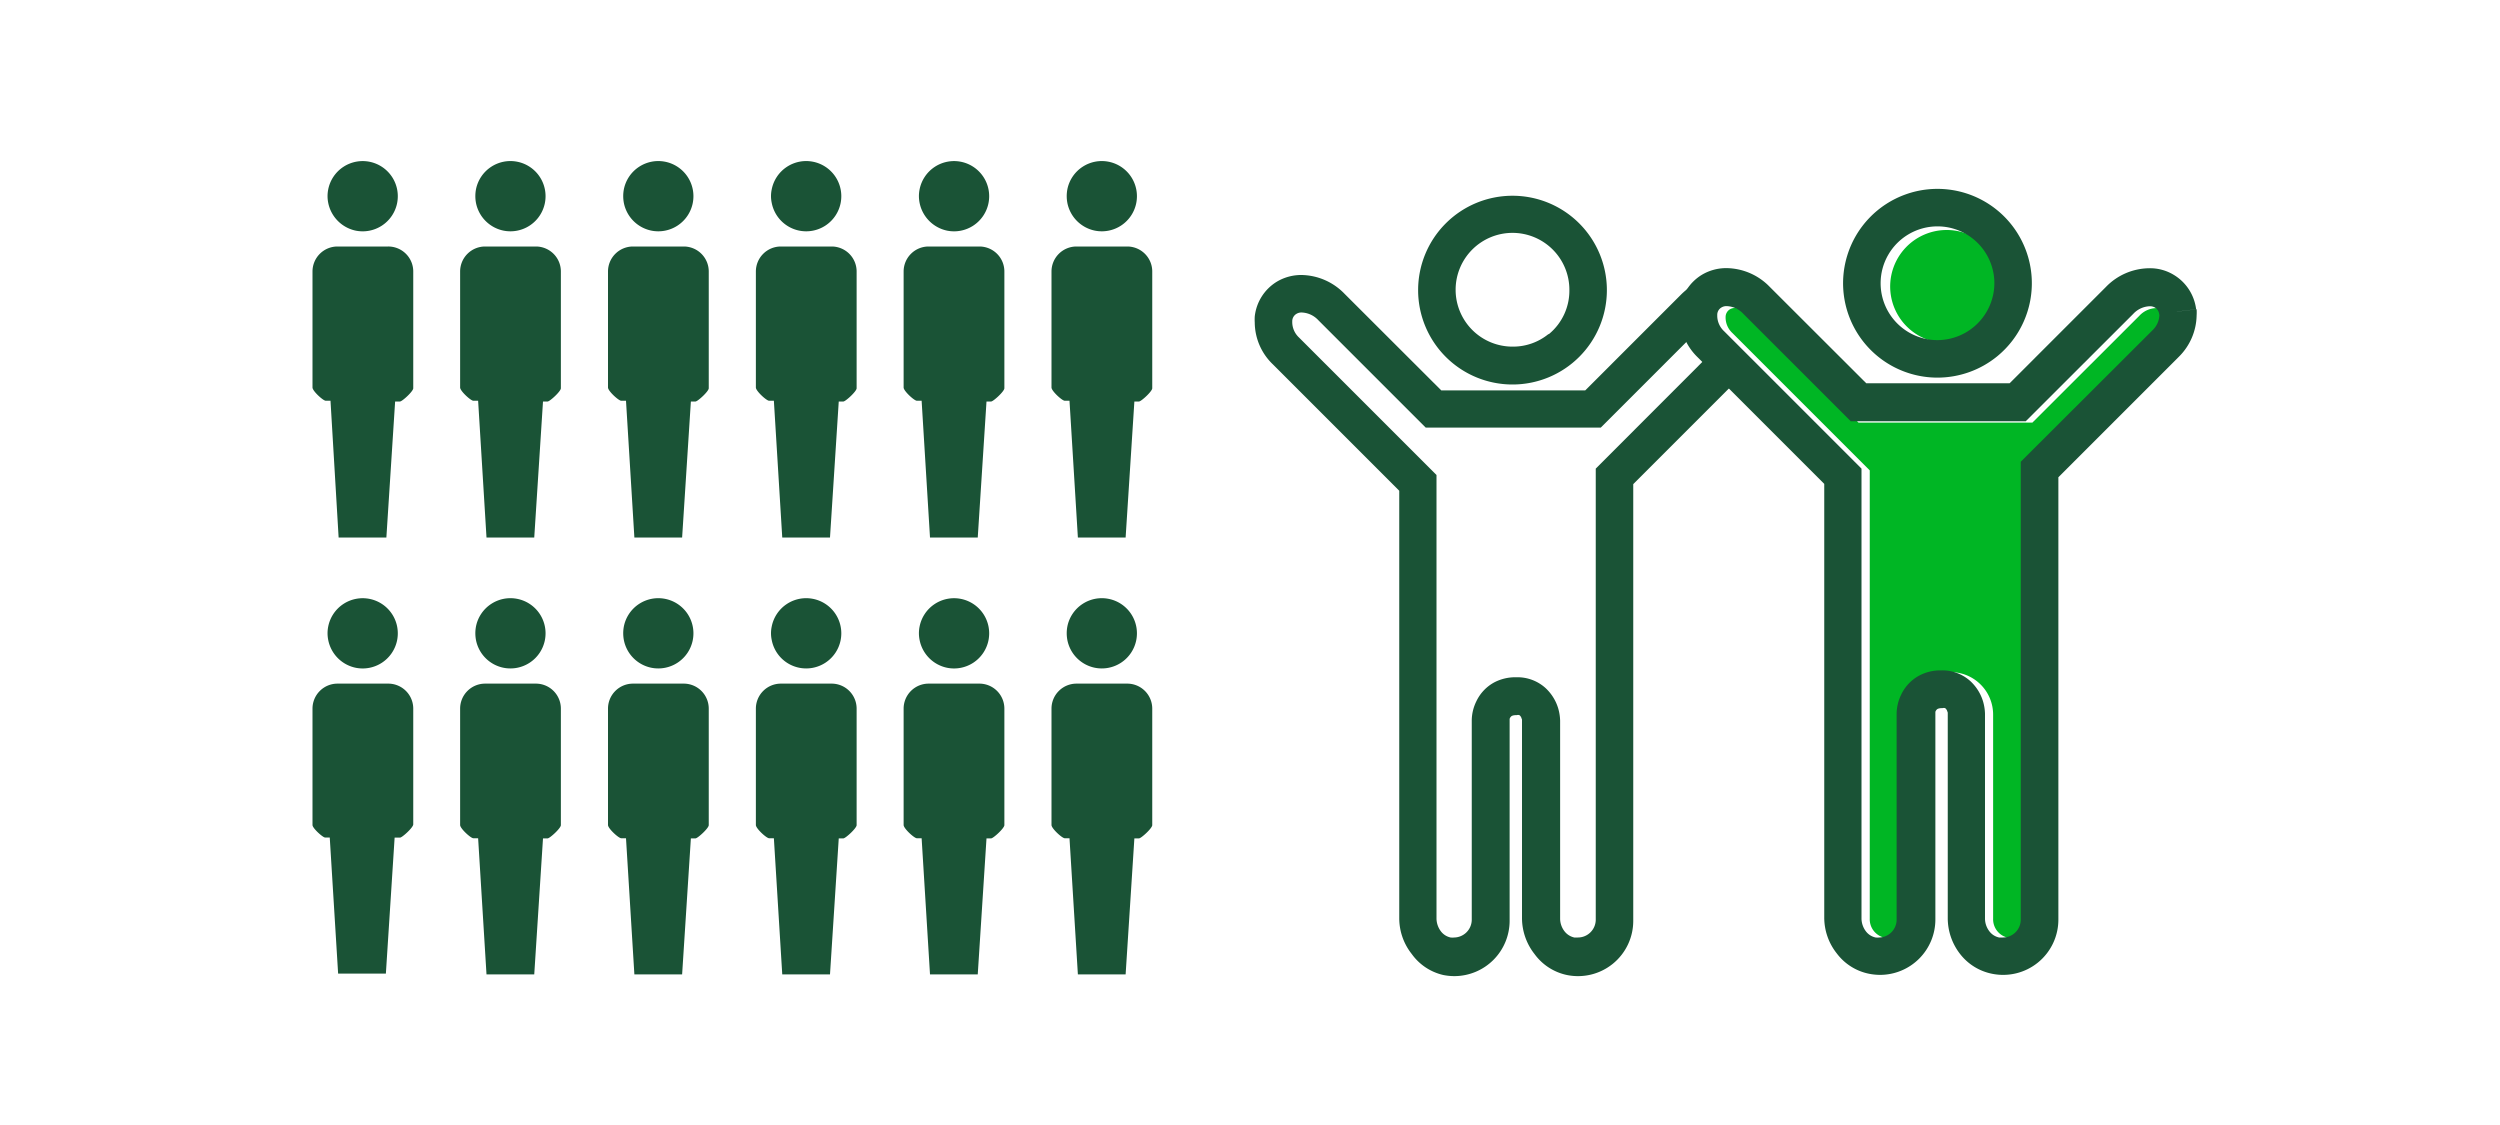 <svg xmlns="http://www.w3.org/2000/svg" viewBox="0 0 200 90"><title>peopleSharedExperiences</title><g id="NOTES"><path d="M121,15.66a7.55,7.55,0,1,0,7.55,7.55A7.55,7.55,0,0,0,121,15.66Zm2.87,11.07a4.48,4.48,0,0,1-2.87,1,4.55,4.55,0,1,1,4.55-4.55A4.5,4.5,0,0,1,123.91,26.73Z" style="fill:#1a5336"/><path d="M160.86,75l-.29,0a1.51,1.51,0,0,1-1.12-1.51V57.2A3.4,3.4,0,0,0,156,53.77h-.14a3.42,3.42,0,0,0-3.45,3.43V73.57A1.42,1.42,0,0,1,151,75a1.53,1.53,0,0,1-.3,0,1.51,1.51,0,0,1-1.12-1.51V37.63l-11-11a1.69,1.69,0,0,1-.53-1.32.72.72,0,0,1,.35-.57.76.76,0,0,1,.42-.1,1.9,1.9,0,0,1,1.3.61l8.56,8.56h13.91l8.56-8.55a1.9,1.9,0,0,1,1.3-.61.76.76,0,0,1,.42.1.72.72,0,0,1,.35.57,1.69,1.69,0,0,1-.53,1.32L162.28,37.12V73.57a1.39,1.39,0,0,1-.41,1A1.42,1.42,0,0,1,160.86,75Z" style="fill:#00b624"/><path d="M28.45,18.45a2.81,2.81,0,1,0-2.19-3.31,2.72,2.72,0,0,0,0,1.1A2.84,2.84,0,0,0,28.45,18.45Z" style="fill:#1a5336"/><path d="M31.05,19.72H27a2,2,0,0,0-2,2V31c0,.28.85,1.06,1.06,1.06h.38L27.09,43h3.82l.7-10.88H32c.17,0,1.06-.81,1.06-1.06v-9.3A2,2,0,0,0,31.05,19.72Z" style="fill:#1a5336"/><path d="M40.28,18.45a2.81,2.81,0,1,0-2.2-3.31,2.91,2.91,0,0,0,0,1.1A2.82,2.82,0,0,0,40.28,18.45Z" style="fill:#1a5336"/><path d="M42.88,19.72H38.81a2,2,0,0,0-2,2V31c0,.28.85,1.06,1.06,1.06h.38L38.92,43h3.82l.7-10.88h.37c.17,0,1.06-.81,1.06-1.06v-9.3A2,2,0,0,0,42.88,19.72Z" style="fill:#1a5336"/><path d="M52.11,18.45a2.81,2.81,0,1,0-2.2-3.31,2.91,2.91,0,0,0,0,1.1A2.82,2.82,0,0,0,52.11,18.45Z" style="fill:#1a5336"/><path d="M54.71,19.72H50.64a2,2,0,0,0-2,2V31c0,.28.85,1.06,1.06,1.06h.38L50.75,43h3.82l.7-10.88h.37c.17,0,1.06-.81,1.06-1.06v-9.3A2,2,0,0,0,54.71,19.72Z" style="fill:#1a5336"/><path d="M63.94,18.45a2.81,2.81,0,1,0-2.2-3.31,2.55,2.55,0,0,0,0,1.1A2.81,2.81,0,0,0,63.94,18.45Z" style="fill:#1a5336"/><path d="M66.54,19.72H62.47a2,2,0,0,0-2,2V31c0,.28.85,1.06,1.06,1.06h.38L62.58,43H66.4l.7-10.88h.37c.17,0,1.06-.81,1.06-1.06v-9.3A2,2,0,0,0,66.54,19.72Z" style="fill:#1a5336"/><path d="M75.76,18.45a2.81,2.81,0,1,0-2.19-3.31,2.72,2.72,0,0,0,0,1.1A2.84,2.84,0,0,0,75.76,18.45Z" style="fill:#1a5336"/><path d="M78.36,19.72H74.29a2,2,0,0,0-2,2V31c0,.28.85,1.06,1.06,1.06h.38L74.4,43h3.82l.7-10.88h.37c.17,0,1.06-.81,1.06-1.06v-9.3A2,2,0,0,0,78.36,19.72Z" style="fill:#1a5336"/><path d="M87.59,18.45a2.81,2.81,0,1,0-2.2-3.31,2.91,2.91,0,0,0,0,1.1A2.82,2.82,0,0,0,87.59,18.45Z" style="fill:#1a5336"/><path d="M90.19,19.72H86.12a2,2,0,0,0-2,2V31c0,.28.85,1.06,1.06,1.06h.38L86.23,43h3.82l.7-10.88h.37c.17,0,1.06-.81,1.06-1.06v-9.3A2,2,0,0,0,90.19,19.72Z" style="fill:#1a5336"/><path d="M28.45,53.42a2.81,2.81,0,1,0-2.19-3.31,2.72,2.72,0,0,0,0,1.1A2.82,2.82,0,0,0,28.45,53.42Z" style="fill:#1a5336"/><path d="M31.05,54.69H27a2,2,0,0,0-2,2V66C25,66.26,25.83,67,26,67h.38l.67,10.89h3.82l.7-10.88H32c.17,0,1.06-.81,1.06-1.06v-9.3A2,2,0,0,0,31.05,54.69Z" style="fill:#1a5336"/><path d="M40.28,53.42a2.81,2.81,0,1,0-2.2-3.31,2.91,2.91,0,0,0,0,1.1A2.81,2.81,0,0,0,40.28,53.42Z" style="fill:#1a5336"/><path d="M42.88,54.69H38.81a2,2,0,0,0-2,2V66c0,.28.85,1.06,1.06,1.06h.38l.67,10.89h3.82l.7-10.88h.37c.17,0,1.06-.81,1.06-1.06v-9.3A2,2,0,0,0,42.88,54.69Z" style="fill:#1a5336"/><path d="M52.11,53.42a2.81,2.81,0,1,0-2.2-3.31,2.91,2.91,0,0,0,0,1.1A2.81,2.81,0,0,0,52.11,53.42Z" style="fill:#1a5336"/><path d="M54.71,54.69H50.64a2,2,0,0,0-2,2V66c0,.28.85,1.06,1.06,1.06h.38l.67,10.89h3.82l.7-10.88h.37c.17,0,1.06-.81,1.06-1.06v-9.3A2,2,0,0,0,54.71,54.69Z" style="fill:#1a5336"/><path d="M63.94,53.42a2.81,2.81,0,1,0-2.2-3.31,2.55,2.55,0,0,0,0,1.1A2.8,2.8,0,0,0,63.94,53.42Z" style="fill:#1a5336"/><path d="M66.54,54.69H62.47a2,2,0,0,0-2,2V66c0,.28.85,1.06,1.06,1.06h.38l.67,10.89H66.4l.7-10.88h.37c.17,0,1.06-.81,1.06-1.06v-9.3A2,2,0,0,0,66.54,54.69Z" style="fill:#1a5336"/><path d="M75.76,53.42a2.81,2.81,0,1,0-2.19-3.31,2.72,2.72,0,0,0,0,1.1A2.82,2.82,0,0,0,75.76,53.42Z" style="fill:#1a5336"/><path d="M78.36,54.69H74.29a2,2,0,0,0-2,2V66c0,.28.85,1.06,1.06,1.06h.38l.67,10.89h3.82l.7-10.88h.37c.17,0,1.06-.81,1.06-1.06v-9.3A2,2,0,0,0,78.36,54.69Z" style="fill:#1a5336"/><path d="M87.59,53.42a2.81,2.81,0,1,0-2.2-3.31,2.91,2.91,0,0,0,0,1.1A2.81,2.81,0,0,0,87.59,53.42Z" style="fill:#1a5336"/><path d="M90.19,54.69H86.12a2,2,0,0,0-2,2V66c0,.28.85,1.06,1.06,1.06h.38l.67,10.89h3.82l.7-10.88h.37c.17,0,1.06-.81,1.06-1.06v-9.3A2,2,0,0,0,90.19,54.69Z" style="fill:#1a5336"/><path d="M155.71,27.44a4.52,4.52,0,1,1,2.86-1A4.47,4.47,0,0,1,155.71,27.44Z" style="fill:#00b624"/><path d="M155,30.21a7.55,7.55,0,1,1,4.77-1.7A7.56,7.56,0,0,1,155,30.21Zm0-12.1a4.55,4.55,0,1,0,0,9.1,4.57,4.57,0,0,0,4.55-4.55A4.55,4.55,0,0,0,155,18.11Z" style="fill:#1a5336"/><path d="M174.2,24.92l1.49-.18A3.74,3.74,0,0,0,173.92,22h0a3.65,3.65,0,0,0-2-.54,4.88,4.88,0,0,0-3.44,1.49h0l-7.71,7.71H149.3l-7.73-7.72a4.89,4.89,0,0,0-3.43-1.49,3.8,3.8,0,0,0-2,.54h0a3.73,3.73,0,0,0-1.76,2.78,4,4,0,0,0,0,.49,4.68,4.68,0,0,0,1.42,3.31l10.14,10.14V73.43a4.61,4.61,0,0,0,1,2.84,4.28,4.28,0,0,0,2.58,1.63,4.56,4.56,0,0,0,.89.09,4.43,4.43,0,0,0,4.42-4.43V57.1h0l0-.15a.45.45,0,0,1,.14-.21s.08-.08.35-.09h.08a.4.4,0,0,1,.21,0,.47.47,0,0,1,.15.19l.06.17v0h0l.23,0h-.23v0l.23,0h-.23V73.43a4.67,4.67,0,0,0,.95,2.84,4.3,4.3,0,0,0,2.59,1.63h0a4.42,4.42,0,0,0,5.31-4.34V38.18l9.64-9.64h0a4.77,4.77,0,0,0,1.42-3.31,4,4,0,0,0,0-.49l-1.49.18-1.49.17v.14a1.76,1.76,0,0,1-.55,1.19L161.66,36.94V73.56A1.43,1.43,0,0,1,160.23,75l-.3,0h0a1.32,1.32,0,0,1-.79-.51,1.67,1.67,0,0,1-.34-1V57.1a3.85,3.85,0,0,0-.16-1,3.65,3.65,0,0,0-1-1.6,3.35,3.35,0,0,0-2.3-.87h-.13l.05,1.5v-1.5a3.6,3.6,0,0,0-1.69.4,3.35,3.35,0,0,0-1.47,1.53,3.55,3.55,0,0,0-.37,1.51V73.56A1.43,1.43,0,0,1,150.35,75a1.53,1.53,0,0,1-.3,0,1.32,1.32,0,0,1-.79-.51,1.73,1.73,0,0,1-.34-1v-36l-11-11a1.7,1.7,0,0,1-.54-1.19v-.14a.68.68,0,0,1,.35-.57h0a.76.76,0,0,1,.42-.1,1.91,1.91,0,0,1,1.31.61l8.6,8.6h14l8.6-8.59h0a1.89,1.89,0,0,1,1.31-.61.79.79,0,0,1,.42.1h0a.72.72,0,0,1,.35.57Z" style="fill:#1a5336"/><path d="M137.34,27.8l-9.68,9.69V73.61A1.43,1.43,0,0,1,126.23,75l-.29,0a1.37,1.37,0,0,1-.79-.51,1.67,1.67,0,0,1-.34-1V57.65a3.85,3.85,0,0,0-.16-1,3.65,3.65,0,0,0-1-1.6,3.35,3.35,0,0,0-2.3-.87h-.13a3.64,3.64,0,0,0-1.64.39,3.35,3.35,0,0,0-1.47,1.53,3.55,3.55,0,0,0-.37,1.51v16A1.43,1.43,0,0,1,116.35,75a1.53,1.53,0,0,1-.3,0,1.32,1.32,0,0,1-.79-.51,1.73,1.73,0,0,1-.34-1V38l-11-11h0a1.7,1.7,0,0,1-.54-1.19v-.14a.69.69,0,0,1,.35-.57.76.76,0,0,1,.42-.1,1.91,1.91,0,0,1,1.31.61l8.6,8.6h14l8.06-8.06-.76-1-.11-2.23a6.73,6.73,0,0,0-.72.6h0l-7.71,7.71H115.3l-7.73-7.72A4.89,4.89,0,0,0,104.14,22a3.8,3.8,0,0,0-2,.54h0a3.73,3.73,0,0,0-1.76,2.78,4,4,0,0,0,0,.49,4.68,4.68,0,0,0,1.42,3.31h0l10.14,10.14V73.48a4.61,4.61,0,0,0,1,2.84A4.28,4.28,0,0,0,115.46,78a4.56,4.56,0,0,0,.89.09,4.43,4.43,0,0,0,4.42-4.43v-16l0-.15a.45.45,0,0,1,.14-.21s.08-.08.35-.09h.08a.4.4,0,0,1,.21,0,.47.47,0,0,1,.15.19l.06.17v0h0V73.48a4.67,4.67,0,0,0,1,2.84A4.3,4.3,0,0,0,125.35,78h0a4.42,4.42,0,0,0,5.31-4.34V38.73l8.49-8.49Z" style="fill:#1a5336"/></g></svg>